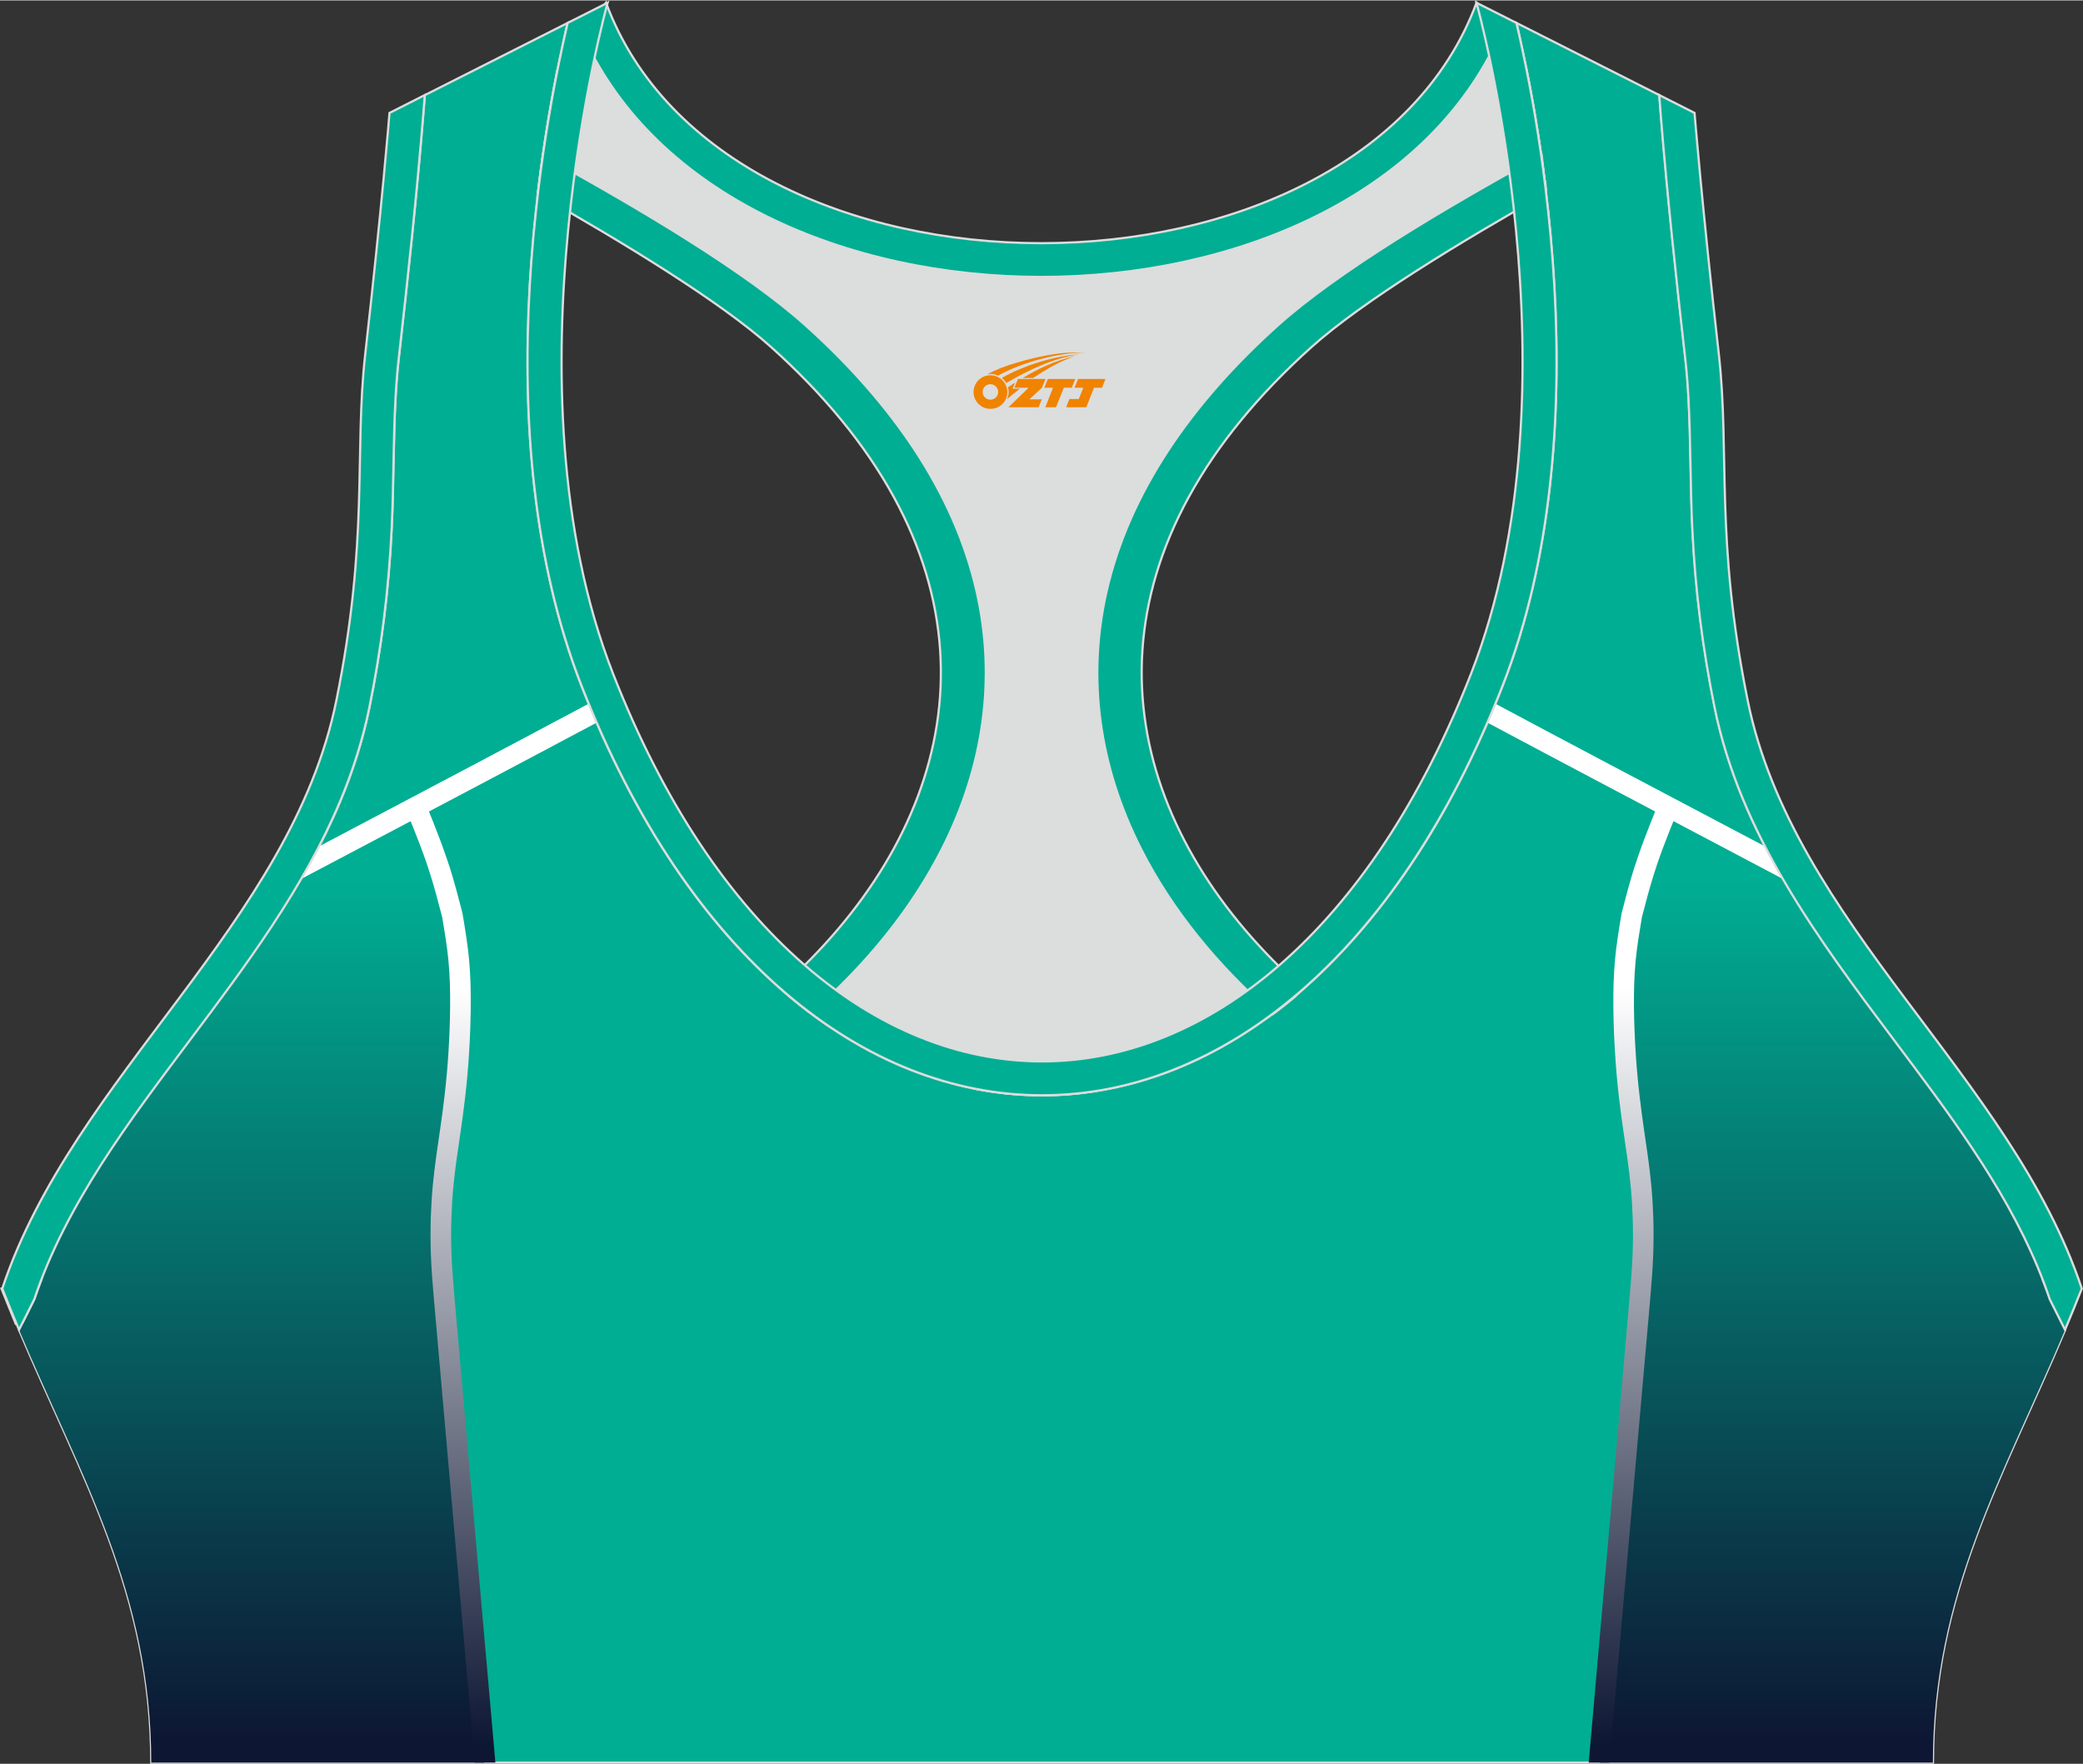 <?xml version="1.0" encoding="utf-8"?>
<!-- Generator: Adobe Illustrator 24.0.1, SVG Export Plug-In . SVG Version: 6.00 Build 0)  -->
<svg xmlns="http://www.w3.org/2000/svg" xmlns:xlink="http://www.w3.org/1999/xlink" version="1.1" id="图层_1" x="0px" y="0px" width="378.8px" height="320.8px" viewBox="0 0 378.95 320.78" enable-background="new 0 0 378.95 320.78" xml:space="preserve">
<rect x="0" y="0" width="378.95" height="320.78" fill="#333333" stroke="none"/>
<g>
	
		<path fill-rule="evenodd" clip-rule="evenodd" fill="#00AE93" stroke="#DCDDDD" stroke-width="0.4" stroke-miterlimit="22.926" d="   M275.89,4.1l25.98,13.13l0.3,3.74c1.19,14.71,2.78,29.47,4.44,44.13c0.27,2.35,0.45,4.72,0.58,7.08   c0.43,7.96,0.33,15.95,0.71,23.93c0.52,11,1.86,21.69,4.05,32.49c4.72,23.22,18.82,42.1,32.73,60.65   c9.62,12.83,19.79,26.21,26.01,41.09c0.82,1.96,1.57,3.94,2.24,5.95l2.78,5.55c-11.28,26.72-24.06,47.88-24.06,78.74H189.84h-0.52   H27.52c0-30.86-12.78-52.02-24.06-78.74l2.78-5.55c5.76-17.31,17.41-32.6,28.24-47.04c10.28-13.7,20.75-27.66,27.41-43.56   c2.31-5.52,4.13-11.22,5.32-17.09c2.19-10.79,3.53-21.49,4.05-32.49c0.38-7.97,0.28-15.97,0.71-23.93   c0.13-2.37,0.31-4.73,0.58-7.08c1.66-14.66,3.25-29.42,4.44-44.13l0.3-3.74L103.27,4.1c-0.37,1.57-0.71,3.15-1.05,4.71   c-1.78,8.29-3.18,16.69-4.21,25.1c-2.93,23.86-3.13,49.43,2.32,72.94c1.4,6.05,3.2,12.02,5.46,17.81   c38.8,99.35,128.77,99.35,167.57,0c2.26-5.79,4.06-11.76,5.46-17.81c5.45-23.5,5.26-49.08,2.32-72.94   c-1.03-8.41-2.43-16.81-4.21-25.1C276.6,7.25,276.25,5.67,275.89,4.1z"/>
	<g>
		
			<linearGradient id="SVGID_1_" gradientUnits="userSpaceOnUse" x1="45.789" y1="161.112" x2="45.789" y2="3.922" gradientTransform="matrix(1 0 0 -1 0 321.325)">
			<stop offset="0" style="stop-color:#00AE93"/>
			<stop offset="1" style="stop-color:#0D1633"/>
		</linearGradient>
		<path fill-rule="evenodd" clip-rule="evenodd" fill="url(#SVGID_1_)" d="M57.14,155.63l18.33-9.38c0,0,7.95,16.03,7.86,29.27    c-0.08,13.24-4.47,49.47-3.33,53.69c0.87,3.23,5.83,63.29,8.11,91.36H27.52c0-30.86-12.78-52.02-24.06-78.74l2.78-5.55    c5.76-17.31,17.41-32.6,28.24-47.04C42.56,178.47,50.76,167.54,57.14,155.63z"/>
		
			<linearGradient id="SVGID_2_" gradientUnits="userSpaceOnUse" x1="82.174" y1="141.58" x2="82.174" y2="4.071" gradientTransform="matrix(1 0 0 -1 0 321.325)">
			<stop offset="0" style="stop-color:#FFFFFF"/>
			<stop offset="1" style="stop-color:#0D1633"/>
		</linearGradient>
		<path fill-rule="evenodd" clip-rule="evenodd" fill="url(#SVGID_2_)" d="M81.15,155.74c-0.7-2.07-1.49-4.11-2.29-6.14    c-0.69-1.75-1.4-3.49-2.14-5.22c-0.84,1.26-1.68,2.5-2.5,3.73c0.39,0.95,0.78,1.91,1.16,2.87c0.78,1.97,1.54,3.95,2.23,5.96    c0.22,0.65,0.43,1.3,0.64,1.96c0.83,2.61,1.51,5.26,2.2,7.9c0.44,2.64,0.89,5.28,1.14,7.94c0.27,2.8,0.32,5.61,0.3,8.41    c-0.03,2.82-0.14,5.63-0.32,8.45c-0.16,2.51-0.39,5.01-0.68,7.51c-0.23,2-0.49,3.99-0.78,5.98c-0.51,3.47-1.04,6.94-1.37,10.43    c-0.19,1.97-0.3,3.94-0.37,5.92c-0.07,2.26-0.06,4.52,0.02,6.78c0.1,2.61,0.3,5.22,0.53,7.82l7.44,84.52h3.76l-7.46-84.85    c-0.22-2.54-0.42-5.09-0.52-7.64c-0.09-2.17-0.09-4.34-0.02-6.51c0.06-1.9,0.17-3.8,0.35-5.69c0.32-3.43,0.85-6.83,1.35-10.24    c0.3-2.03,0.56-4.06,0.8-6.09c0.3-2.56,0.53-5.13,0.69-7.7c0.19-2.88,0.3-5.77,0.33-8.65c0.03-2.94-0.04-5.88-0.31-8.8    c-0.27-2.81-0.73-5.59-1.2-8.37c-0.72-2.76-1.43-5.53-2.29-8.25C81.6,157.09,81.38,156.42,81.15,155.74z"/>
	</g>
	<g>
		
			<linearGradient id="SVGID_3_" gradientUnits="userSpaceOnUse" x1="-8408.772" y1="161.112" x2="-8408.772" y2="3.922" gradientTransform="matrix(-1 0 0 -1 -8075.393 321.325)">
			<stop offset="0" style="stop-color:#00AE93"/>
			<stop offset="1" style="stop-color:#0D1633"/>
		</linearGradient>
		<path fill-rule="evenodd" clip-rule="evenodd" fill="url(#SVGID_3_)" d="M322.02,155.63l-18.33-9.38c0,0-7.95,16.03-7.86,29.27    c0.08,13.24,4.47,49.47,3.33,53.69c-0.87,3.23-5.83,63.29-8.11,91.36h60.59c0-30.86,12.78-52.02,24.06-78.74l-2.78-5.55    c-5.76-17.31-17.41-32.6-28.24-47.04C336.59,178.47,328.39,167.54,322.02,155.63z"/>
		
			<linearGradient id="SVGID_4_" gradientUnits="userSpaceOnUse" x1="-8372.377" y1="141.58" x2="-8372.377" y2="4.071" gradientTransform="matrix(-1 0 0 -1 -8075.393 321.325)">
			<stop offset="0" style="stop-color:#FFFFFF"/>
			<stop offset="1" style="stop-color:#0D1633"/>
		</linearGradient>
		<path fill-rule="evenodd" clip-rule="evenodd" fill="url(#SVGID_4_)" d="M298,155.74c0.7-2.07,1.49-4.11,2.29-6.14    c0.69-1.75,1.4-3.49,2.14-5.22c0.84,1.26,1.68,2.5,2.5,3.73c-0.39,0.95-0.78,1.91-1.16,2.87c-0.78,1.97-1.54,3.95-2.23,5.96    c-0.22,0.65-0.43,1.3-0.64,1.96c-0.83,2.61-1.51,5.26-2.2,7.9c-0.44,2.64-0.89,5.28-1.14,7.94c-0.27,2.8-0.32,5.61-0.3,8.41    c0.03,2.82,0.14,5.63,0.32,8.45c0.16,2.51,0.39,5.01,0.68,7.51c0.23,2,0.49,3.99,0.78,5.98c0.51,3.47,1.04,6.94,1.37,10.43    c0.19,1.97,0.3,3.94,0.37,5.92c0.07,2.26,0.06,4.52-0.02,6.78c-0.1,2.61-0.3,5.22-0.53,7.82l-7.44,84.52h-3.76l7.46-84.85    c0.22-2.54,0.42-5.09,0.52-7.64c0.09-2.17,0.09-4.34,0.02-6.51c-0.06-1.9-0.17-3.8-0.35-5.69c-0.32-3.43-0.85-6.83-1.35-10.24    c-0.3-2.03-0.56-4.06-0.8-6.09c-0.3-2.56-0.53-5.13-0.69-7.7c-0.19-2.88-0.3-5.77-0.33-8.65c-0.03-2.94,0.04-5.88,0.31-8.8    c0.27-2.81,0.73-5.59,1.2-8.37c0.72-2.76,1.43-5.53,2.29-8.25C297.56,157.09,297.78,156.42,298,155.74z"/>
	</g>
	<path fill-rule="evenodd" clip-rule="evenodd" fill="#FFFFFF" d="M108.57,131.37c-13.49,7.2-28.14,14.92-42.51,22.5   c-3.78,1.99-7.54,3.98-11.26,5.94c1.13-1.95,2.22-3.92,3.25-5.92l6.31-3.33c14.47-7.63,29.21-15.4,42.76-22.64   C107.6,129.08,108.08,130.23,108.57,131.37z"/>
	<path fill-rule="evenodd" clip-rule="evenodd" fill="#FFFFFF" d="M270.58,131.37c13.49,7.2,28.14,14.92,42.51,22.5   c3.79,2,7.55,3.98,11.27,5.95c-1.13-1.95-2.22-3.92-3.25-5.92l-6.32-3.33c-14.47-7.63-29.21-15.4-42.76-22.64   C271.56,129.08,271.08,130.23,270.58,131.37z"/>
	
		<path fill-rule="evenodd" clip-rule="evenodd" fill="#DCDDDD" stroke="#DCDDDD" stroke-width="0.4" stroke-miterlimit="22.926" d="   M272.83,6.29l4.81,5.93c1.38,6.84,2.5,13.75,3.37,20.66c-23.16,11.23-48.23,28.16-60.89,46.31C187.74,125.59,209.88,155,234.43,180   l-35.08,18.39c-7.43,1.17-14.92,1.01-22.33-0.49l-26.37-11.4c-2.34-1.59-4.64-3.34-6.91-5.24c24.08-18.14,42.84-49.69,20.18-96.74   c-7.93-16.46-34.11-33.18-50.68-43.36c-3.5-2.15-9.7-3.69-15.48-5.29c0.08-0.66,0.15-1.31,0.23-1.97c0.87-7.08,2-14.15,3.39-21.16   l4.64-6.46C132.41,64.98,246.46,64.98,272.83,6.29z"/>
	
		<path fill-rule="evenodd" clip-rule="evenodd" fill="#00AE93" stroke="#DCDDDD" stroke-width="0.4" stroke-miterlimit="22.926" d="   M2.87,240.76l-2.6-6.42c2.5-0.56,4.91-1.1,7.24-1.61c-0.45,1.18-0.88,2.36-1.28,3.55l-2.1,4.19L2.87,240.76L2.87,240.76z    M141.93,179.69c30.74-27.32,41.6-66.24,11.11-103.39c-3.65-4.45-7.9-8.88-12.77-13.25c-9.24-8.3-27.12-19.14-42.42-27.81   c0.05-0.45,0.11-0.89,0.16-1.34c0.23-1.9,0.49-3.79,0.76-5.69c17.71,9.72,36.87,21.12,47.76,30.89   c15.63,14.03,27.05,30.34,31.16,48.5c3.58,15.81,1.29,31.74-6.29,46.7c-5.55,10.96-13.75,21.06-23.88,29.93   C145.63,182.82,143.77,181.31,141.93,179.69z"/>
	
		<path fill-rule="evenodd" clip-rule="evenodd" fill="#00AE93" stroke="#DCDDDD" stroke-width="0.4" stroke-miterlimit="22.926" d="   M376,240.76l2.6-6.42c-2.39-0.54-4.7-1.05-6.93-1.54l0.01,0.03l0.01,0.03l0.02,0.05v0.01l0.02,0.04l0.02,0.05v0.01l0.02,0.05   l0.01,0.03l0.01,0.02l0.04,0.11l0.02,0.05l0,0l0.02,0.05l0.02,0.04v0.01l0.02,0.05l0.01,0.03l0.01,0.03l0.02,0.05v0.01l0.02,0.04   l0.02,0.05l0,0l0.02,0.05l0.01,0.03l0.01,0.02l0.03,0.07l0.01,0.04l0.02,0.05l0,0l0.02,0.05l0.02,0.04V234l0.02,0.05l0.01,0.03   l0.01,0.03l0.02,0.05v0.01l0.02,0.04l0.02,0.05l0,0l0.02,0.05l0.01,0.04l0.01,0.02l0.02,0.05l0.01,0.02l0.01,0.03l0.02,0.05l0,0   l0.02,0.05l0.02,0.04v0.01l0.02,0.05l0.01,0.03l0.01,0.03l0.02,0.05l0.01,0.01l0.01,0.04l0.02,0.05l0,0l0.02,0.05l0.01,0.04   l0.01,0.02l0.02,0.05l0.01,0.02l0.01,0.03l0.02,0.05v0.01l0.02,0.05l0.02,0.05v0.01l0.02,0.05l0.01,0.03l0.01,0.02l0.02,0.05   l0.01,0.01l0.01,0.04l0.02,0.05l0,0l0.02,0.05l0.01,0.04l0.01,0.02l0.02,0.05l0.01,0.02l0.01,0.03l0.02,0.05v0.01l0.02,0.05   l0.02,0.05v0.01l0.02,0.05l0.01,0.03l0.01,0.02l0.02,0.05l0.01,0.02l0.01,0.04l0.02,0.06l2.14,4.27L376,240.76L376,240.76z    M237.08,179.82c-30.84-27.32-41.79-66.31-11.25-103.51c3.65-4.45,7.9-8.88,12.77-13.25c9.3-8.35,27.32-19.27,42.69-27.96v-0.02   v-0.02v-0.02v-0.01v-0.01V35v-0.02v-0.02v-0.02v-0.02V34.9v-0.02v-0.02v-0.02l-0.01-0.06v-0.02v-0.02v-0.02l-0.08-0.67v-0.02v-0.02   v-0.04v-0.02v-0.02v-0.02v-0.02v-0.02l-0.01-0.09l-0.01-0.09l-0.02-0.18v-0.03l-0.01-0.06l-0.01-0.09l-0.01-0.09l-0.01-0.09   l-0.01-0.06v-0.03l-0.01-0.09l-0.01-0.09l-0.01-0.09L281,32.72l0,0l-0.01-0.09l-0.01-0.09l-0.01-0.09l-0.01-0.09v-0.03l-0.01-0.06   l-0.01-0.09l-0.01-0.09L280.92,32l-0.01-0.06V31.9l-0.01-0.09l-0.01-0.09l-0.01-0.09l-0.01-0.09v-0.01l-0.01-0.09l-0.01-0.09   l-0.01-0.09l-0.01-0.09v-0.02l-0.01-0.07l-0.01-0.09l-0.01-0.09l-0.01-0.09l-0.01-0.05l-0.01-0.04l-0.01-0.09l-0.01-0.09   l-0.01-0.09l-0.01-0.08v-0.01l-0.01-0.09l-0.01-0.09l-0.01-0.09L280.69,30v-0.02l-0.01-0.07l-0.01-0.09l-0.01-0.09l-0.01-0.09   l-0.01-0.05l-0.01-0.04l-0.01-0.09l-0.01-0.09l-0.01-0.09l-0.01-0.08v-0.01l-0.01-0.09l-0.01-0.09l-0.01-0.09l-0.01-0.09v-0.02   l-0.01-0.07l-0.01-0.09l-0.01-0.09l-0.01-0.09l-0.01-0.05l-0.01-0.04l-0.01-0.09l-0.01-0.09l-0.01-0.09   c-17.79,9.75-37.07,21.21-48.02,31.04c-15.63,14.03-27.05,30.34-31.16,48.5c-3.58,15.81-1.29,31.74,6.29,46.7   c5.57,11,13.82,21.14,24.01,30.05c0.44-0.33,0.88-0.66,1.32-1c0.5-0.39,0.99-0.78,1.49-1.18c0.39-0.31,0.77-0.63,1.16-0.95   C236,180.76,236.54,180.29,237.08,179.82z"/>
	
		<path fill-rule="evenodd" clip-rule="evenodd" fill="#00AE93" stroke="#DCDDDD" stroke-width="0.4" stroke-miterlimit="22.926" d="   M268.62,0.42l4.21,5.87c-26.37,58.69-140.42,58.69-166.79,0l4.21-5.87C131.85,58.75,247.02,58.75,268.62,0.42z"/>
	
		<path fill-rule="evenodd" clip-rule="evenodd" fill="#00AE93" stroke="#DCDDDD" stroke-width="0.4" stroke-miterlimit="22.926" d="   M267.64,122.43c20.46-52.38,0.97-122,0.97-122l7.27,3.67c0.37,1.57,0.71,3.15,1.05,4.71c1.78,8.29,3.18,16.69,4.21,25.1   c2.93,23.86,3.13,49.43-2.32,72.94c-1.4,6.05-3.2,12.02-5.46,17.81c-38.8,99.35-128.77,99.35-167.57,0   c-2.26-5.79-4.06-11.76-5.46-17.81c-5.45-23.5-5.26-49.08-2.32-72.94c1.03-8.41,2.43-16.81,4.21-25.1   c0.34-1.56,0.68-3.14,1.05-4.71l7.27-3.67c0,0-19.48,69.62,0.97,122C148.27,216.54,230.89,216.53,267.64,122.43L267.64,122.43z    M301.86,17.22l6.42,3.25c0,0,1.34,16.7,4.42,43.93c2.01,17.83-0.7,33.62,5.25,62.96c8.26,40.69,47.89,68.25,60.78,106.98   c-1,2.55-2.02,5.04-3.05,7.49l-2.78-5.55c-0.67-2.01-1.42-4-2.24-5.95c-6.22-14.88-16.38-28.26-26.01-41.09   c-13.91-18.55-28.01-37.43-32.73-60.65c-2.19-10.79-3.53-21.49-4.05-32.49c-0.38-7.97-0.28-15.97-0.71-23.93   c-0.13-2.37-0.31-4.73-0.58-7.08c-1.66-14.66-3.25-29.42-4.44-44.13L301.86,17.22L301.86,17.22z M3.46,241.83   c-1.03-2.45-2.05-4.94-3.05-7.49c12.89-38.73,52.52-66.29,60.78-106.98c5.96-29.34,3.24-45.13,5.25-62.96   c3.08-27.23,4.42-43.93,4.42-43.93l6.42-3.25l-0.3,3.74c-1.19,14.71-2.78,29.47-4.44,44.13c-0.27,2.35-0.45,4.72-0.58,7.08   c-0.43,7.96-0.33,15.95-0.71,23.93c-0.52,11-1.86,21.69-4.05,32.49c-1.19,5.87-3.01,11.57-5.32,17.09   c-6.66,15.9-17.13,29.86-27.41,43.56C23.65,203.68,12,218.97,6.24,236.28L3.46,241.83z"/>
	
</g>
<g id="图层_x0020_1">
	<path fill="#F08300" d="M177.29,72.27c0.416,1.136,1.472,1.984,2.752,2.032c0.144,0,0.304,0,0.448-0.016h0.016   c0.016,0,0.064,0,0.128-0.016c0.032,0,0.048-0.016,0.08-0.016c0.064-0.016,0.144-0.032,0.224-0.048c0.016,0,0.016,0,0.032,0   c0.192-0.048,0.4-0.112,0.576-0.208c0.192-0.096,0.4-0.224,0.608-0.384c0.672-0.56,1.104-1.408,1.104-2.352   c0-0.224-0.032-0.448-0.08-0.672l0,0C183.13,70.39,183.08,70.22,183,70.04C182.53,68.95,181.45,68.19,180.18,68.19C178.49,68.19,177.11,69.56,177.11,71.26C177.11,71.61,177.17,71.95,177.29,72.27L177.29,72.27L177.29,72.27z M181.59,71.29L181.59,71.29C181.56,72.07,180.9,72.67,180.12,72.63C179.33,72.6,178.74,71.95,178.77,71.16c0.032-0.784,0.688-1.376,1.472-1.344   C181.01,69.85,181.62,70.52,181.59,71.29L181.59,71.29z"/>
	<polygon fill="#F08300" points="195.62,68.87 ,194.98,70.46 ,193.54,70.46 ,192.12,74.01 ,190.17,74.01 ,191.57,70.46 ,189.99,70.46    ,190.63,68.87"/>
	<path fill="#F08300" d="M197.59,64.14c-1.008-0.096-3.024-0.144-5.056,0.112c-2.416,0.304-5.152,0.912-7.616,1.664   C182.87,66.52,181,67.24,179.65,68.01C179.85,67.98,180.04,67.96,180.23,67.96c0.48,0,0.944,0.112,1.36,0.288   C185.69,65.93,192.89,63.88,197.59,64.14L197.59,64.14L197.59,64.14z"/>
	<path fill="#F08300" d="M183.06,69.61c4-2.368,8.88-4.672,13.488-5.248c-4.608,0.288-10.224,2-14.288,4.304   C182.58,68.92,182.85,69.24,183.06,69.61C183.06,69.61,183.06,69.61,183.06,69.61z"/>
	<polygon fill="#F08300" points="201.11,68.87 ,200.49,70.46 ,199.03,70.46 ,197.62,74.01 ,197.16,74.01 ,195.65,74.01 ,193.96,74.01    ,194.55,72.51 ,196.26,72.51 ,197.08,70.46 ,195.49,70.46 ,196.13,68.87"/>
	<polygon fill="#F08300" points="190.2,68.87 ,189.56,70.46 ,187.27,72.57 ,189.53,72.57 ,188.95,74.01 ,183.46,74.01 ,187.13,70.46    ,184.55,70.46 ,185.19,68.87"/>
	<path fill="#F08300" d="M195.48,64.73c-3.376,0.752-6.464,2.192-9.424,3.952h1.888C190.37,67.11,192.71,65.68,195.48,64.73z    M184.68,69.55C184.05,69.93,183.99,69.98,183.38,70.39c0.064,0.256,0.112,0.544,0.112,0.816c0,0.496-0.112,0.976-0.32,1.392   c0.176-0.16,0.32-0.304,0.432-0.4c0.272-0.24,0.768-0.64,1.6-1.296l0.32-0.256H184.2l0,0L184.68,69.55L184.68,69.55L184.68,69.55z"/>
</g>
</svg>